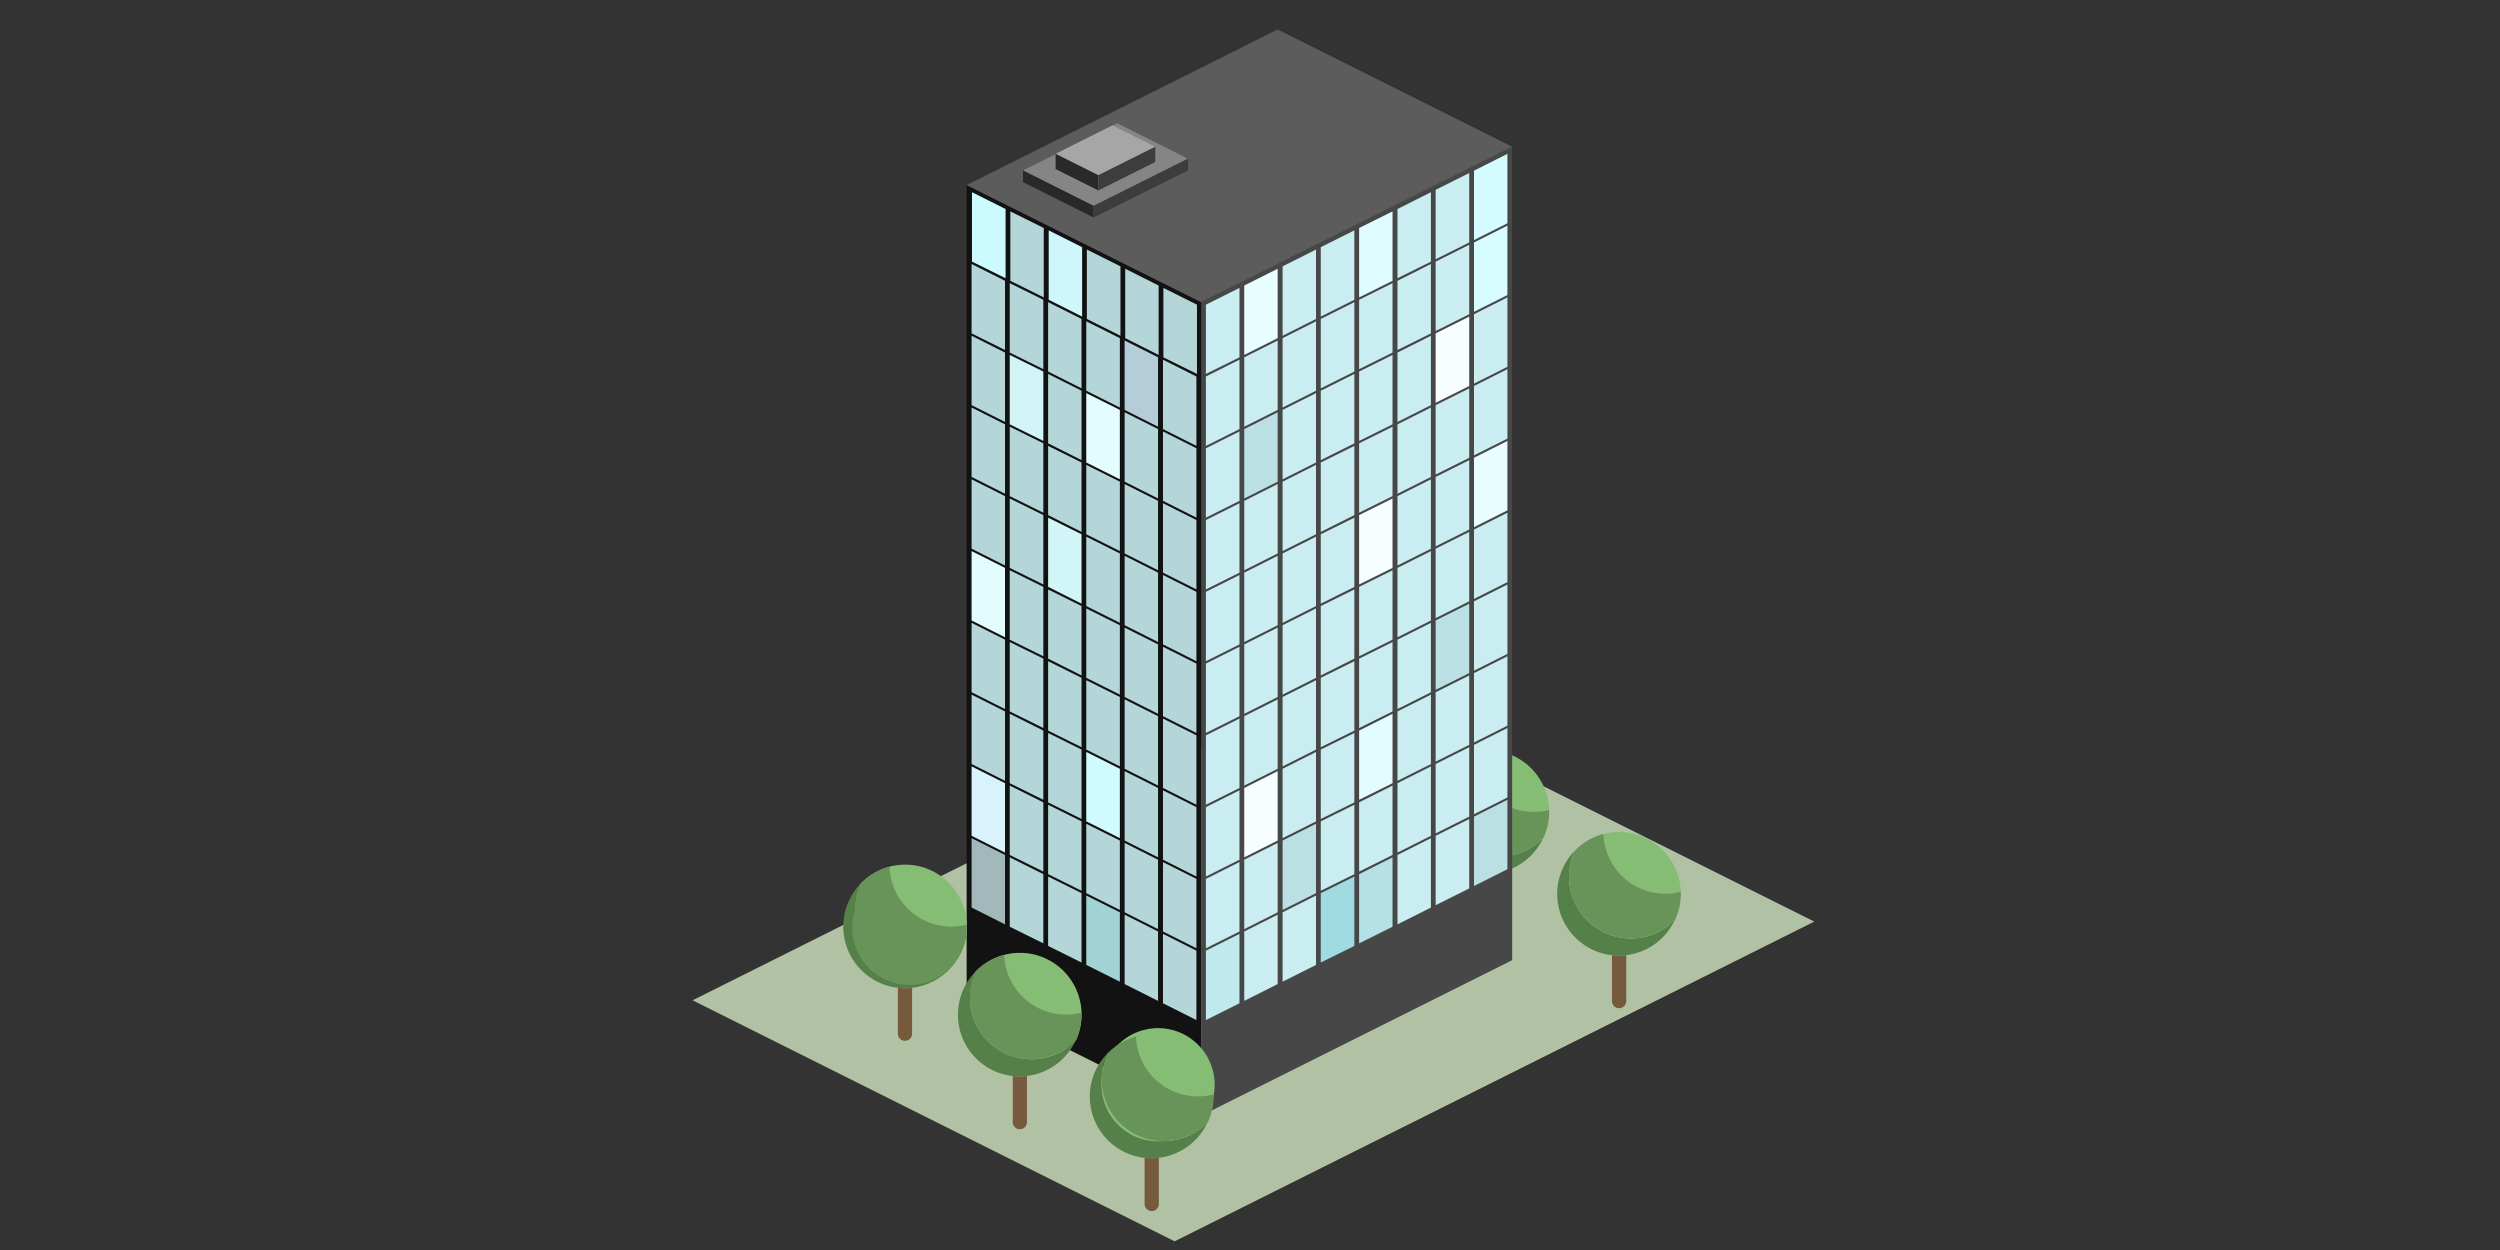 <svg xmlns="http://www.w3.org/2000/svg" width="320" height="160"><rect width="100%" height="100%" fill="#333333" stroke="none"/><g data-name="グループ 16076"><path data-name="長方形 24033" fill="none" d="M0 0h320v160H0z"/><g data-name="グループ 16075"><path data-name="パス 13640" d="M88.654 128.037L170.5 87.114l61.726 30.85-81.872 40.924z" fill="#b0c2a3"/><g data-name="グループ 15806"><g data-name="グループ 15799"><g data-name="グループ 15796"><path data-name="パス 13641" d="M177.181 98.351a7.906 7.906 0 01-7.9-7.9 8 8 0 01.709-3.29 7.894 7.894 0 1012.856 8.757 7.713 7.713 0 01-5.665 2.433z" fill="#558049"/><path data-name="パス 13642" d="M177.185 98.351a7.911 7.911 0 005.694-2.43 7.821 7.821 0 00.709-3.29 7.243 7.243 0 10-6.4 5.72z" fill="#86bd75"/><path data-name="パス 13643" d="M181.585 92.656a7.906 7.906 0 01-7.9-7.643 7.954 7.954 0 00-3.7 2.177 7.913 7.913 0 007.188 11.186 7.912 7.912 0 005.694-2.43 7.821 7.821 0 00.709-3.29v-.253a8.823 8.823 0 01-1.991.253z" fill="#68945a"/><path data-name="パス 13644" d="M175.663 100.553c-.3 0-.607-.025-.911-.051v5.9a.911.911 0 101.822 0v-5.9c-.303.025-.607.051-.911.051z" fill="#755a3e"/></g><g data-name="グループ 15797"><path data-name="パス 13645" d="M191.886 109.638a7.907 7.907 0 01-7.9-7.9 8.01 8.01 0 01.708-3.29 7.894 7.894 0 1012.857 8.757 7.855 7.855 0 01-5.665 2.433z" fill="#558049"/><path data-name="パス 13646" d="M191.89 109.638a7.912 7.912 0 005.695-2.43 7.824 7.824 0 00.708-3.29 7.893 7.893 0 00-13.59-5.467 7.912 7.912 0 007.187 11.186z" fill="#86bd75"/><path data-name="パス 13647" d="M196.29 103.918a7.906 7.906 0 01-7.9-7.643 7.95 7.95 0 00-3.695 2.177 7.824 7.824 0 00-.709 3.29 7.894 7.894 0 0013.59 5.467 7.824 7.824 0 00.708-3.29v-.253a7.6 7.6 0 01-1.994.252z" fill="#68945a"/><path data-name="パス 13648" d="M190.367 111.84c-.3 0-.607-.025-.911-.051v5.875a.911.911 0 101.822 0v-5.9a5.531 5.531 0 01-.911.076z" fill="#755a3e"/></g><g data-name="グループ 15798"><path data-name="パス 13649" d="M208.741 120.116a7.906 7.906 0 01-7.9-7.9 7.994 7.994 0 01.709-3.29 7.894 7.894 0 1012.856 8.757 7.768 7.768 0 01-5.665 2.433z" fill="#558049"/><path data-name="パス 13650" d="M208.744 120.116a7.912 7.912 0 005.694-2.43 7.825 7.825 0 00.709-3.29 7.894 7.894 0 00-13.591-5.467 7.825 7.825 0 00-.708 3.29 7.906 7.906 0 007.896 7.897z" fill="#86bd75"/><path data-name="パス 13651" d="M213.145 114.396a7.906 7.906 0 01-7.9-7.643 7.953 7.953 0 00-3.7 2.176 7.913 7.913 0 007.188 11.186 7.912 7.912 0 005.694-2.43 7.824 7.824 0 00.709-3.29v-.253a7.338 7.338 0 01-1.991.254z" fill="#68945a"/><path data-name="パス 13652" d="M207.248 122.318c-.3 0-.607-.025-.911-.051v5.9a.912.912 0 001.823 0v-5.9c-.305.025-.608.051-.912.051z" fill="#755a3e"/></g></g><path data-name="パス 13653" d="M153.746 142.818V38.675l39.81-19.892V122.9z" fill="#474747"/><path data-name="パス 13654" d="M153.746 142.817V38.674l-30.015-14.982v104.117z" fill="#121212"/><path data-name="パス 13655" d="M123.731 23.692l39.81-19.917 30.015 15.008-39.81 19.892z" fill="#5c5c5c"/><g data-name="グループ 15800"><path data-name="パス 13656" d="M130.944 21.82l12.047-6.049 9.086 4.555-12.1 6.023z" fill="#858585"/><path data-name="パス 13657" d="M130.944 23.313V21.82l9.035 4.53v1.493z" fill="#292929"/><path data-name="パス 13658" d="M152.079 21.819v-1.518l-12.1 6.049v1.493z" fill="#3d3d3d"/></g><g data-name="グループ 15801"><path data-name="パス 13659" d="M135.12 19.693l7.264-3.644 5.492 2.733-7.289 3.644z" fill="#a6a6a6"/><path data-name="パス 13660" d="M135.12 21.642v-1.949l5.467 2.733v1.949z" fill="#292929"/><path data-name="パス 13661" d="M147.875 20.731v-1.949l-7.289 3.644v1.949z" fill="#3d3d3d"/></g><g data-name="グループ 15802"><path data-name="パス 13662" d="M154.354 47.862v-8.858l4.3-2.151v8.883z" fill="#c9edf0"/><path data-name="パス 13663" d="M159.264 45.432v-8.883l4.277-2.151v8.883z" fill="#e8fdff"/><path data-name="パス 13664" d="M164.173 42.977v-8.883l4.277-2.151v8.883z" fill="#c9edf0"/><path data-name="パス 13665" d="M169.058 40.522v-8.883l4.3-2.151v8.883z" fill="#c9edf0"/><path data-name="パス 13666" d="M173.967 38.068v-8.883l4.277-2.126v8.883z" fill="#defbff"/><path data-name="パス 13667" d="M178.878 35.613v-8.858l4.277-2.151v8.883z" fill="#c9edf0"/><path data-name="パス 13668" d="M183.762 33.183V24.3l4.3-2.151v8.883z" fill="#c9edf0"/><path data-name="パス 13669" d="M188.672 30.728v-8.883l4.277-2.151v8.883z" fill="#d4fbff"/><path data-name="パス 13670" d="M154.354 57.074v-8.883l4.3-2.151v8.883z" fill="#c9edf0"/><path data-name="パス 13671" d="M159.264 54.619v-8.883l4.277-2.151v8.883z" fill="#c9edf0"/><path data-name="パス 13672" d="M164.173 52.164v-8.883l4.277-2.151v8.883z" fill="#c9edf0"/><path data-name="パス 13673" d="M169.058 49.709v-8.883l4.3-2.151v8.883z" fill="#c9edf0"/><path data-name="パス 13674" d="M173.967 47.254v-8.883l4.277-2.126v8.883z" fill="#c9edf0"/><path data-name="パス 13675" d="M178.878 44.8v-8.858l4.277-2.151v8.883z" fill="#c9edf0"/><path data-name="パス 13676" d="M183.762 42.37v-8.883l4.3-2.151v8.883z" fill="#c9edf0"/><path data-name="パス 13677" d="M188.672 39.915v-8.883l4.277-2.151v8.883z" fill="#d6fcff"/><path data-name="パス 13678" d="M154.354 66.26v-8.883l4.3-2.151v8.883z" fill="#c9edf0"/><path data-name="パス 13679" d="M159.264 63.806v-8.883l4.277-2.151v8.883z" fill="#bae0e3"/><path data-name="パス 13680" d="M164.173 61.351v-8.883l4.277-2.151V59.2z" fill="#c9edf0"/><path data-name="パス 13681" d="M169.058 58.896v-8.883l4.3-2.151v8.883z" fill="#c9edf0"/><path data-name="パス 13682" d="M173.967 56.441v-8.883l4.277-2.126v8.883z" fill="#c9edf0"/><path data-name="パス 13683" d="M178.878 54.011v-8.883l4.277-2.151v8.883z" fill="#c9edf0"/><path data-name="パス 13684" d="M183.762 51.557v-8.883l4.3-2.151v8.883z" fill="#f7feff"/><path data-name="パス 13685" d="M188.672 49.102v-8.883l4.277-2.151v8.883z" fill="#c9edf0"/><path data-name="パス 13686" d="M154.354 75.447v-8.883l4.3-2.151v8.883z" fill="#c9edf0"/><path data-name="パス 13687" d="M159.264 72.992v-8.883l4.277-2.151v8.883z" fill="#c9edf0"/><path data-name="パス 13688" d="M164.173 70.538v-8.883l4.277-2.151v8.883z" fill="#c9edf0"/><path data-name="パス 13689" d="M169.058 68.083V59.2l4.3-2.126v8.858z" fill="#c9edf0"/><path data-name="パス 13690" d="M173.967 65.628v-8.883l4.277-2.126v8.883z" fill="#c9edf0"/><path data-name="パス 13691" d="M178.878 63.198v-8.883l4.277-2.151v8.883z" fill="#c9edf0"/><path data-name="パス 13692" d="M183.762 60.743V51.86l4.3-2.151v8.883z" fill="#c9edf0"/><path data-name="パス 13693" d="M188.672 58.288v-8.883l4.277-2.151v8.883z" fill="#c9edf0"/><path data-name="パス 13694" d="M154.354 84.634v-8.883l4.3-2.151v8.883z" fill="#c9edf0"/><path data-name="パス 13695" d="M159.264 82.179v-8.883l4.277-2.151v8.883z" fill="#c9edf0"/><path data-name="パス 13696" d="M164.173 79.724v-8.883l4.277-2.151v8.883z" fill="#c9edf0"/><path data-name="パス 13697" d="M169.058 77.27v-8.883l4.3-2.126v8.858z" fill="#c9edf0"/><path data-name="パス 13698" d="M173.967 74.815v-8.883l4.277-2.126v8.883z" fill="#f7feff"/><path data-name="パス 13699" d="M178.878 72.385v-8.883l4.277-2.151v8.883z" fill="#c9edf0"/><path data-name="パス 13700" d="M183.762 69.93v-8.883l4.3-2.151v8.883z" fill="#c9edf0"/><path data-name="パス 13701" d="M188.672 67.475v-8.883l4.277-2.151v8.883z" fill="#e8fdff"/><path data-name="パス 13702" d="M154.354 93.821v-8.883l4.3-2.151v8.883z" fill="#c9edf0"/><path data-name="パス 13703" d="M159.264 91.366v-8.883l4.277-2.151v8.883z" fill="#c9edf0"/><path data-name="パス 13704" d="M164.173 88.911v-8.883l4.277-2.151v8.883z" fill="#c9edf0"/><path data-name="パス 13705" d="M169.058 86.457v-8.883l4.3-2.126v8.858z" fill="#c9edf0"/><path data-name="パス 13706" d="M173.967 84.002v-8.883l4.277-2.126v8.883z" fill="#c9edf0"/><path data-name="パス 13707" d="M178.878 81.572v-8.883l4.277-2.151v8.883z" fill="#c9edf0"/><path data-name="パス 13708" d="M183.762 79.117v-8.883l4.3-2.151v8.883z" fill="#c9edf0"/><path data-name="パス 13709" d="M188.672 76.662v-8.883l4.277-2.151v8.883z" fill="#c9edf0"/><path data-name="パス 13710" d="M154.354 103.008v-8.883l4.3-2.151v8.883z" fill="#c9edf0"/><path data-name="パス 13711" d="M159.264 100.553V91.67l4.277-2.151v8.883z" fill="#c9edf0"/><path data-name="パス 13712" d="M164.173 98.098v-8.883l4.277-2.151v8.883z" fill="#c9edf0"/><path data-name="パス 13713" d="M169.058 95.643V86.76l4.3-2.126v8.883z" fill="#c9edf0"/><path data-name="パス 13714" d="M173.967 93.189v-8.883l4.277-2.126v8.883z" fill="#c9edf0"/><path data-name="パス 13715" d="M178.878 90.759v-8.883l4.277-2.151v8.883z" fill="#c9edf0"/><path data-name="パス 13716" d="M183.762 88.304v-8.883l4.3-2.151v8.883z" fill="#bae0e3"/><path data-name="パス 13717" d="M188.672 85.849v-8.883l4.277-2.151v8.883z" fill="#c9edf0"/><path data-name="パス 13718" d="M154.354 112.195v-8.883l4.3-2.151v8.883z" fill="#c9edf0"/><path data-name="パス 13719" d="M159.264 109.74v-8.883l4.277-2.151v8.883z" fill="#f7feff"/><path data-name="パス 13720" d="M164.173 107.285v-8.883l4.277-2.151v8.883z" fill="#c9edf0"/><path data-name="パス 13721" d="M169.058 104.83v-8.883l4.3-2.126v8.883z" fill="#c9edf0"/><path data-name="パス 13722" d="M173.967 102.375v-8.858l4.277-2.151v8.883z" fill="#e3fdff"/><path data-name="パス 13723" d="M178.878 99.946v-8.883l4.277-2.151v8.883z" fill="#c9edf0"/><path data-name="パス 13724" d="M183.762 97.491v-8.883l4.3-2.151v8.883z" fill="#c9edf0"/><path data-name="パス 13725" d="M188.672 95.036v-8.883l4.277-2.151v8.883z" fill="#c9edf0"/><path data-name="パス 13726" d="M154.354 121.381v-8.883l4.3-2.151v8.883z" fill="#c9edf0"/><path data-name="パス 13727" d="M159.264 118.927v-8.883l4.277-2.151v8.883z" fill="#c9edf0"/><path data-name="パス 13728" d="M164.173 116.472v-8.883l4.277-2.151v8.883z" fill="#bae0e3"/><path data-name="パス 13729" d="M169.058 114.017v-8.883l4.3-2.126v8.883z" fill="#c9edf0"/><path data-name="パス 13730" d="M173.967 111.562v-8.858l4.277-2.151v8.883z" fill="#c9edf0"/><path data-name="パス 13731" d="M178.878 109.132v-8.883l4.277-2.151v8.883z" fill="#c9edf0"/><path data-name="パス 13732" d="M183.762 106.677v-8.883l4.3-2.151v8.883z" fill="#c9edf0"/><path data-name="パス 13733" d="M188.672 104.223V95.34l4.277-2.151v8.883z" fill="#c9edf0"/><path data-name="パス 13734" d="M154.354 130.568v-8.883l4.3-2.151v8.883z" fill="#c0e9ed"/><path data-name="パス 13735" d="M159.264 128.113v-8.883l4.277-2.151v8.883z" fill="#c9edf0"/><path data-name="パス 13736" d="M164.173 125.658v-8.883l4.277-2.151v8.883z" fill="#c9edf0"/><path data-name="パス 13737" d="M169.058 123.204v-8.883l4.3-2.126v8.883z" fill="#9fdbe0"/><path data-name="パス 13738" d="M173.967 120.749v-8.858l4.277-2.151v8.883z" fill="#b5e1e6"/><path data-name="パス 13739" d="M178.878 118.319v-8.883l4.277-2.151v8.883z" fill="#c9edf0"/><path data-name="パス 13740" d="M183.762 115.864v-8.883l4.3-2.151v8.883z" fill="#c9edf0"/><path data-name="パス 13741" d="M188.672 113.409v-8.883l4.277-2.151v8.883z" fill="#bae0e3"/><path data-name="パス 13742" d="M153.213 47.862v-8.858l-4.3-2.151v8.883z" fill="#b4d6d9"/><path data-name="パス 13743" d="M148.305 45.432v-8.883l-4.277-2.151v8.883z" fill="#b4d6d9"/><path data-name="パス 13744" d="M143.418 42.977v-8.883l-4.3-2.151v8.883z" fill="#b4d6d9"/><path data-name="パス 13745" d="M138.511 40.522v-8.883l-4.277-2.151v8.883z" fill="#cff6fa"/><path data-name="パス 13746" d="M133.601 38.068v-8.883l-4.277-2.126v8.883z" fill="#b4d6d9"/><path data-name="パス 13747" d="M128.714 35.613v-8.858l-4.3-2.151v8.883z" fill="#ccfbff"/><path data-name="パス 13748" d="M153.139 57.074v-8.883l-4.277-2.151v8.883z" fill="#b4d6d9"/><path data-name="パス 13749" d="M148.229 54.619v-8.883l-4.277-2.151v8.883z" fill="#b4cdd9"/><path data-name="パス 13750" d="M143.342 52.164v-8.883l-4.3-2.151v8.883z" fill="#b4d6d9"/><path data-name="パス 13751" d="M138.436 49.709v-8.883l-4.277-2.151v8.883z" fill="#b4d6d9"/><path data-name="パス 13752" d="M133.548 47.254v-8.883l-4.3-2.126v8.883z" fill="#b4d6d9"/><path data-name="パス 13753" d="M128.641 44.8v-8.858l-4.277-2.151v8.883z" fill="#b4d6d9"/><path data-name="パス 13754" d="M153.139 66.26v-8.883l-4.277-2.151v8.883z" fill="#b4d6d9"/><path data-name="パス 13755" d="M148.229 63.806v-8.883l-4.277-2.151v8.883z" fill="#b4d6d9"/><path data-name="パス 13756" d="M143.342 61.351v-8.883l-4.3-2.151V59.2z" fill="#e3fdff"/><path data-name="パス 13757" d="M138.436 58.896v-8.883l-4.277-2.151v8.883z" fill="#b4d6d9"/><path data-name="パス 13758" d="M133.548 56.441v-8.883l-4.3-2.126v8.883z" fill="#d2f4f7"/><path data-name="パス 13759" d="M128.641 54.011v-8.883l-4.277-2.151v8.883z" fill="#b4d6d9"/><path data-name="パス 13760" d="M153.139 75.447v-8.883l-4.277-2.151v8.883z" fill="#b4d6d9"/><path data-name="パス 13761" d="M148.229 72.992v-8.883l-4.277-2.151v8.883z" fill="#b4d6d9"/><path data-name="パス 13762" d="M143.342 70.538v-8.883l-4.3-2.151v8.883z" fill="#b4d6d9"/><path data-name="パス 13763" d="M138.436 68.083V59.2l-4.277-2.126v8.858z" fill="#b4d6d9"/><path data-name="パス 13764" d="M133.548 65.628v-8.883l-4.3-2.126v8.883z" fill="#b4d6d9"/><path data-name="パス 13765" d="M128.641 63.198v-8.883l-4.277-2.151v8.883z" fill="#b4d6d9"/><path data-name="パス 13766" d="M153.139 84.634v-8.883l-4.277-2.151v8.883z" fill="#b4d6d9"/><path data-name="パス 13767" d="M148.229 82.179v-8.883l-4.277-2.151v8.883z" fill="#b4d6d9"/><path data-name="パス 13768" d="M143.342 79.724v-8.883l-4.3-2.151v8.883z" fill="#b4d6d9"/><path data-name="パス 13769" d="M138.436 77.27v-8.883l-4.277-2.126v8.858z" fill="#d2f6f7"/><path data-name="パス 13770" d="M133.548 74.815v-8.883l-4.3-2.126v8.883z" fill="#b4d6d9"/><path data-name="パス 13771" d="M128.641 72.385v-8.883l-4.277-2.151v8.883z" fill="#b4d6d9"/><path data-name="パス 13772" d="M153.139 93.821v-8.883l-4.277-2.151v8.883z" fill="#b4d6d9"/><path data-name="パス 13773" d="M148.229 91.366v-8.883l-4.277-2.151v8.883z" fill="#b4d6d9"/><path data-name="パス 13774" d="M143.342 88.911v-8.883l-4.3-2.151v8.883z" fill="#b4d6d9"/><path data-name="パス 13775" d="M138.436 86.457v-8.883l-4.277-2.126v8.858z" fill="#b4d6d9"/><path data-name="パス 13776" d="M133.548 84.002v-8.883l-4.3-2.126v8.883z" fill="#b4d6d9"/><path data-name="パス 13777" d="M128.641 81.572v-8.883l-4.277-2.151v8.883z" fill="#e3fdff"/><path data-name="パス 13778" d="M153.139 103.008v-8.883l-4.277-2.151v8.883z" fill="#b4d6d9"/><path data-name="パス 13779" d="M148.229 100.553V91.67l-4.277-2.151v8.883z" fill="#b4d6d9"/><path data-name="パス 13780" d="M143.342 98.098v-8.883l-4.3-2.151v8.883z" fill="#b4d6d9"/><path data-name="パス 13781" d="M138.436 95.643V86.76l-4.277-2.126v8.883z" fill="#b4d6d9"/><path data-name="パス 13782" d="M133.548 93.189v-8.883l-4.3-2.126v8.883z" fill="#b4d6d9"/><path data-name="パス 13783" d="M128.641 90.759v-8.883l-4.277-2.151v8.883z" fill="#b4d6d9"/><path data-name="パス 13784" d="M153.139 112.195v-8.883l-4.277-2.151v8.883z" fill="#b4d6d9"/><path data-name="パス 13785" d="M148.229 109.74v-8.883l-4.277-2.151v8.883z" fill="#b4d6d9"/><path data-name="パス 13786" d="M143.342 107.285v-8.883l-4.3-2.151v8.883z" fill="#cffbff"/><path data-name="パス 13787" d="M138.436 104.83v-8.883l-4.277-2.126v8.883z" fill="#b4d6d9"/><path data-name="パス 13788" d="M133.548 102.375v-8.858l-4.3-2.151v8.883z" fill="#b4d6d9"/><path data-name="パス 13789" d="M128.641 99.946v-8.883l-4.277-2.151v8.883z" fill="#b4d6d9"/><path data-name="パス 13790" d="M153.139 121.381v-8.883l-4.277-2.151v8.883z" fill="#b4d6d9"/><path data-name="パス 13791" d="M148.229 118.927v-8.883l-4.277-2.151v8.883z" fill="#b4d6d9"/><path data-name="パス 13792" d="M143.342 116.472v-8.883l-4.3-2.151v8.883z" fill="#b4d6d9"/><path data-name="パス 13793" d="M138.436 114.017v-8.883l-4.277-2.126v8.883z" fill="#b4d6d9"/><path data-name="パス 13794" d="M133.548 111.562v-8.858l-4.3-2.151v8.883z" fill="#b4d6d9"/><path data-name="パス 13795" d="M128.641 109.132v-8.883l-4.277-2.151v8.883z" fill="#d9f3fc"/><path data-name="パス 13796" d="M153.139 130.568v-8.883l-4.277-2.151v8.883z" fill="#b4d6d9"/><path data-name="パス 13797" d="M148.229 128.113v-8.883l-4.277-2.151v8.883z" fill="#b4d6d9"/><path data-name="パス 13798" d="M143.342 125.658v-8.883l-4.3-2.151v8.883z" fill="#a1d2d6"/><path data-name="パス 13799" d="M138.436 123.204v-8.883l-4.277-2.126v8.883z" fill="#b4d6d9"/><path data-name="パス 13800" d="M133.548 120.749v-8.858l-4.3-2.151v8.883z" fill="#b4d6d9"/><path data-name="パス 13801" d="M128.641 118.319v-8.883l-4.277-2.151v8.883z" fill="#a2b8ba"/></g><g data-name="グループ 15803"><path data-name="パス 13802" d="M117.354 124.292a7.907 7.907 0 01-7.9-7.9 8 8 0 01.709-3.29 7.894 7.894 0 1012.857 8.757 7.757 7.757 0 01-5.666 2.433z" fill="#558049"/><path data-name="パス 13803" d="M117.358 124.292a7.912 7.912 0 005.694-2.43 7.913 7.913 0 00-7.194-11.186 7.912 7.912 0 00-5.694 2.43 7.913 7.913 0 007.188 11.186z" fill="#86bd75"/><path data-name="パス 13804" d="M121.758 118.597a7.906 7.906 0 01-7.9-7.643 7.955 7.955 0 00-3.695 2.176 7.821 7.821 0 00-.709 3.29 7.338 7.338 0 1014.3 2.176v-.253a8.826 8.826 0 01-1.996.254z" fill="#68945a"/><path data-name="パス 13805" d="M115.836 126.494c-.3 0-.607-.025-.911-.051v5.9a.912.912 0 001.823 0v-5.9a5.51 5.51 0 01-.912.051z" fill="#755a3e"/></g><g data-name="グループ 15804"><path data-name="パス 13806" d="M132.033 135.58a7.907 7.907 0 01-7.9-7.9 8 8 0 01.709-3.29 7.894 7.894 0 1012.856 8.757 7.767 7.767 0 01-5.665 2.433z" fill="#558049"/><path data-name="パス 13807" d="M132.037 135.58a7.913 7.913 0 005.694-2.43 7.821 7.821 0 00.709-3.29 7.894 7.894 0 00-13.591-5.467 7.824 7.824 0 00-.708 3.29 7.906 7.906 0 007.896 7.897z" fill="#86bd75"/><path data-name="パス 13808" d="M136.437 129.86a7.905 7.905 0 01-7.9-7.643 7.956 7.956 0 00-3.7 2.176 7.825 7.825 0 00-.708 3.29 7.894 7.894 0 0013.59 5.467 7.821 7.821 0 00.709-3.29v-.253a7.342 7.342 0 01-1.991.253z" fill="#68945a"/><path data-name="パス 13809" d="M130.54 137.782c-.3 0-.608-.025-.911-.051v5.9a.911.911 0 001.822 0v-5.9c-.304.025-.607.051-.911.051z" fill="#755a3e"/></g><g data-name="グループ 15805"><path data-name="パス 13810" d="M148.913 146.057a7.906 7.906 0 01-7.9-7.9 8 8 0 01.709-3.29 7.894 7.894 0 1012.856 8.757 7.769 7.769 0 01-5.665 2.433z" fill="#558049"/><path data-name="パス 13811" d="M148.916 146.057a7.912 7.912 0 005.694-2.43 7.82 7.82 0 00.709-3.29 7.243 7.243 0 10-6.4 5.719z" fill="#86bd75"/><path data-name="パス 13812" d="M153.316 140.337a7.906 7.906 0 01-7.9-7.643 7.954 7.954 0 00-3.695 2.176 7.913 7.913 0 007.188 11.186 7.911 7.911 0 005.694-2.43 7.825 7.825 0 00.709-3.29v-.253a7.465 7.465 0 01-1.996.254z" fill="#68945a"/><path data-name="パス 13813" d="M147.42 148.259c-.3 0-.607-.025-.911-.051v5.9a.911.911 0 101.822 0v-5.9c-.304.025-.608.051-.911.051z" fill="#755a3e"/></g></g></g></g></svg>